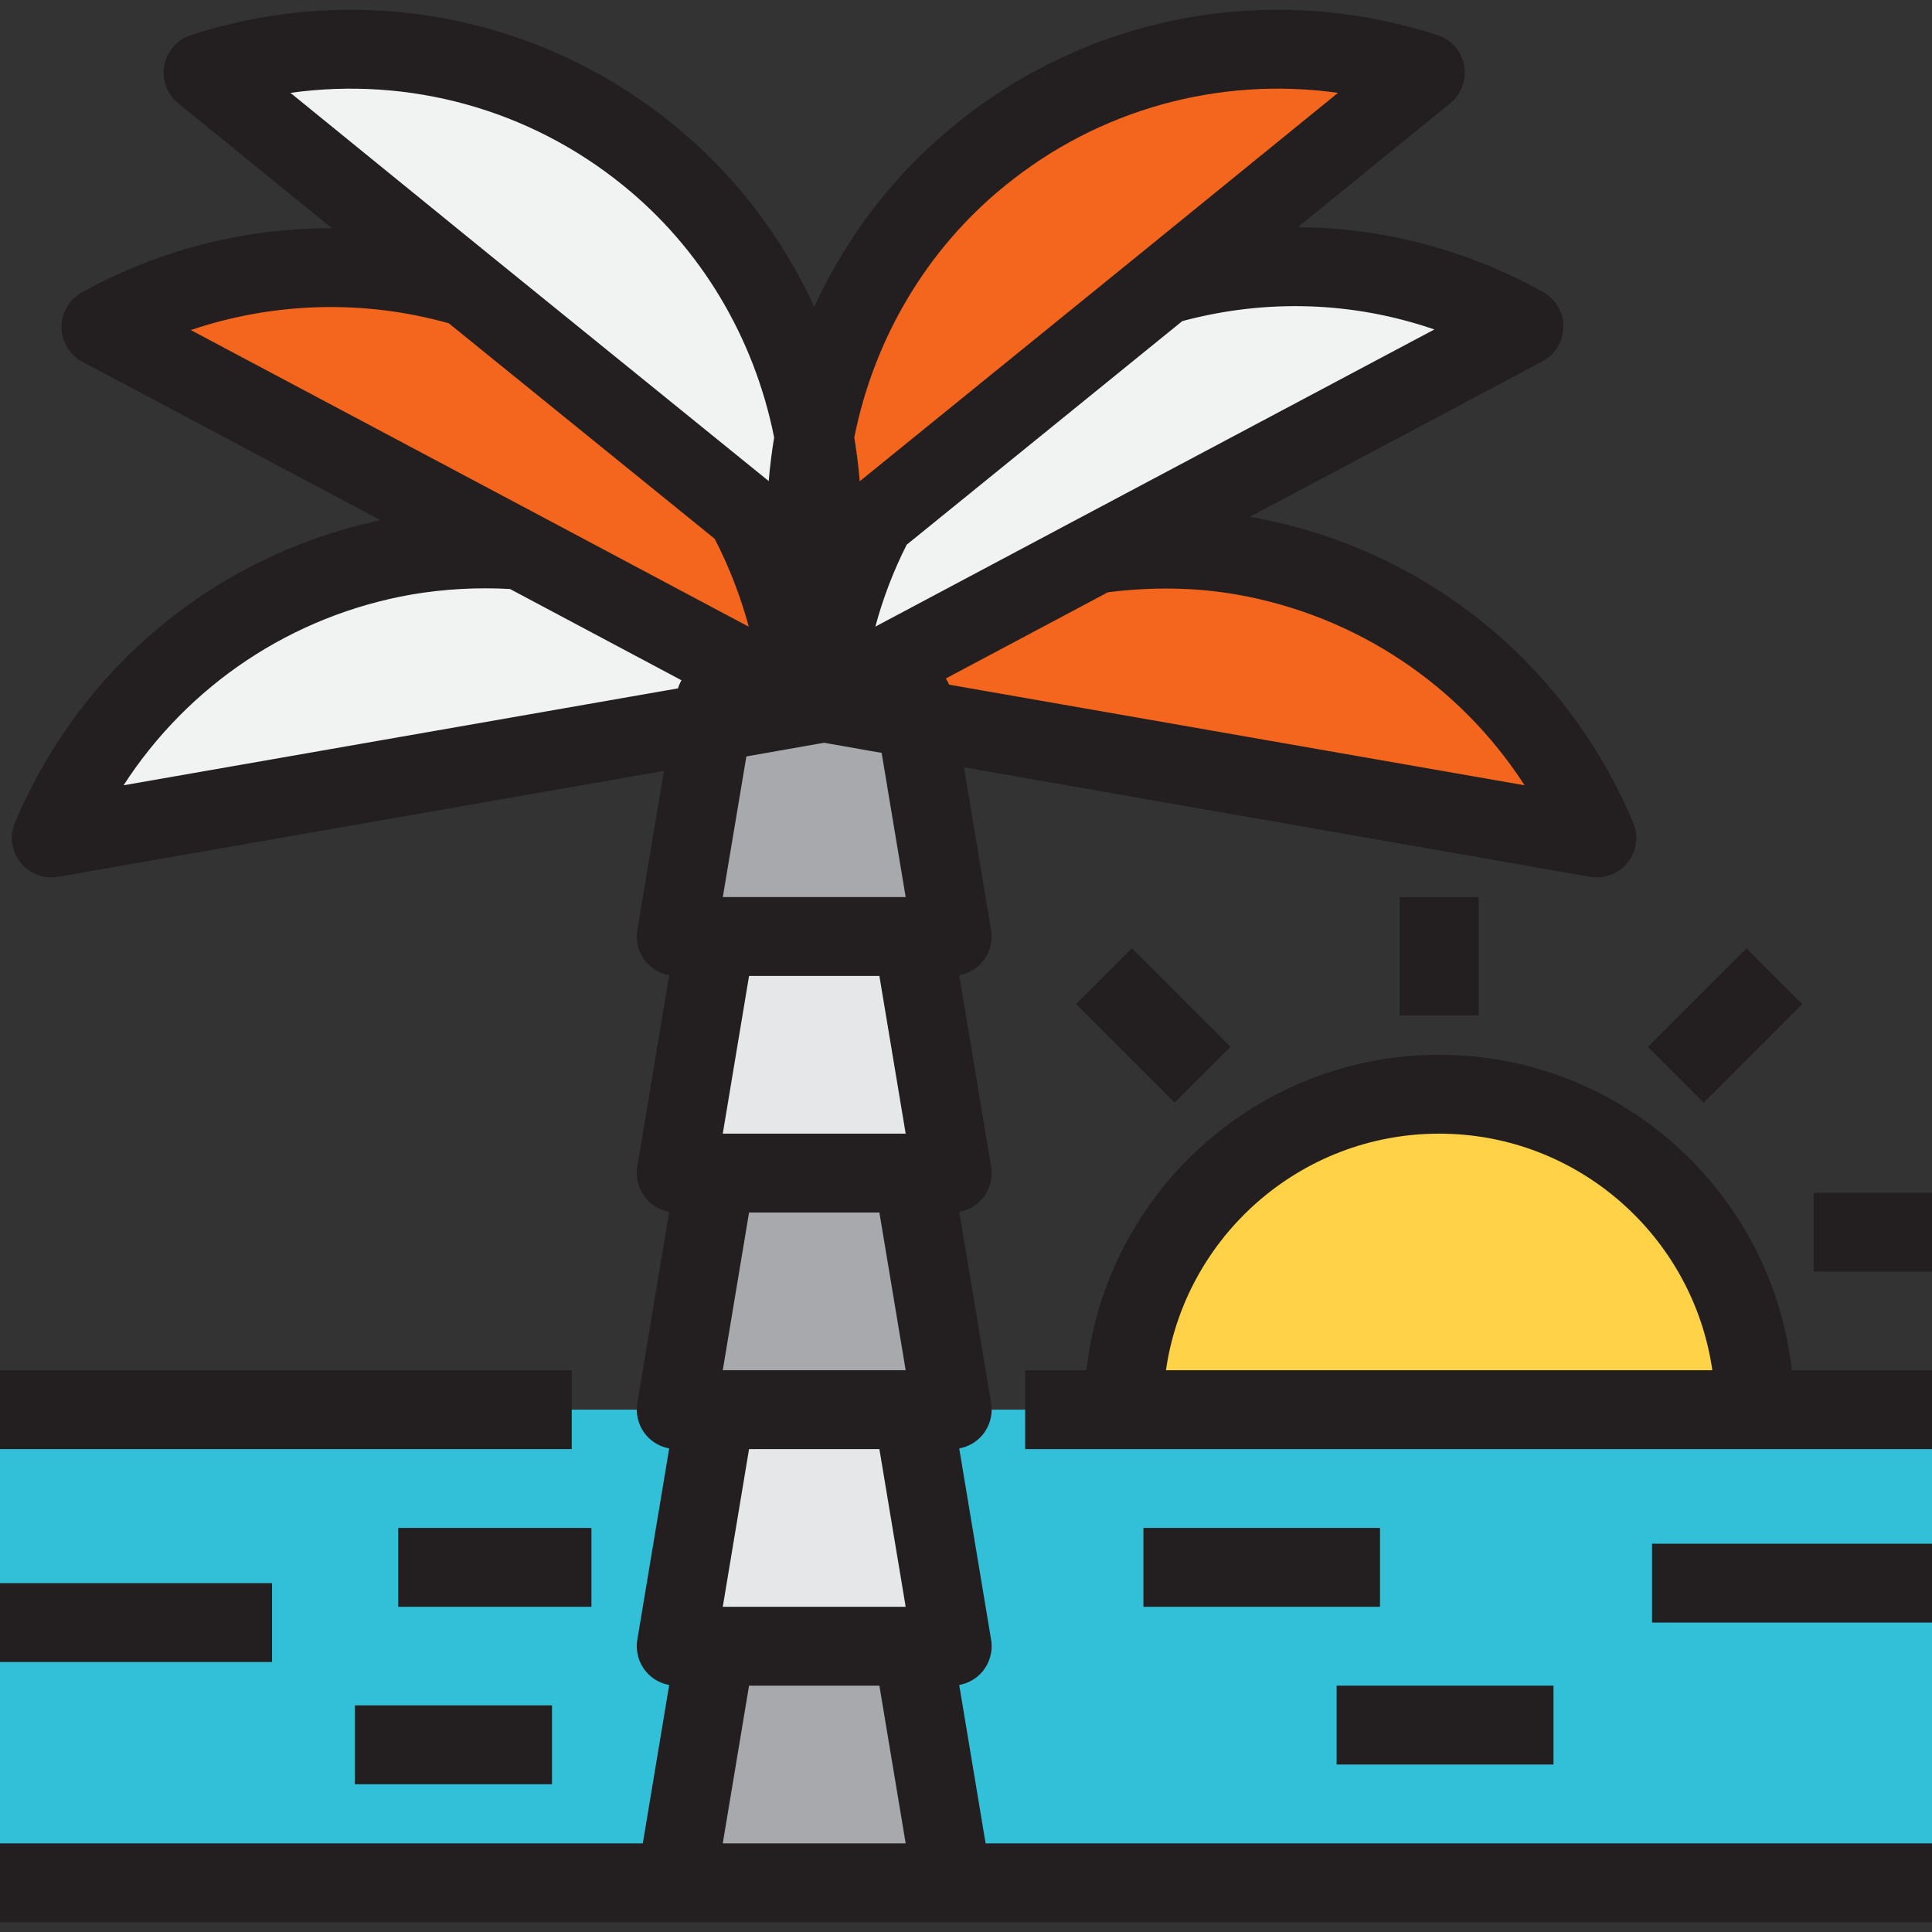 <?xml version="1.0" encoding="iso-8859-1"?>
<!-- Uploaded to: SVG Repo, www.svgrepo.com, Generator: SVG Repo Mixer Tools -->
<svg version="1.1" id="Layer_1" xmlns="http://www.w3.org/2000/svg" xmlns:xlink="http://www.w3.org/1999/xlink" 
	 viewBox="0 0 512 512" xml:space="preserve">
<rect x="0" y="0" width="512" height="512" fill="#333333" stroke="none"/>
<rect y="373.573" style="fill:#31C0D8;" width="512" height="125.388"/>
<g>
	<path style="fill:#F4661E;" d="M423.184,222.065l-180.449-31.551l-0.837-5.021h-21.102c-0.418-0.306-0.837-0.735-1.143-1.041
		l70.734-37.623c12.633-1.775,25.816-1.878,39.081,0.418C372.939,154.881,407.204,184.136,423.184,222.065z"/>
	<path style="fill:#F4661E;" d="M231.98,137.636l-14.53,11.806c0.938-11.275,0.317-22.561-1.674-33.745
		c5.225-28.326,19.857-55.071,44-74.612c34.265-27.898,78.878-34.48,117.96-21.837L308.47,75.574L231.98,137.636z"/>
	<path style="fill:#F4661E;" d="M212.653,185.493l-74.612-39.704L26.755,86.646c29.051-16.194,64.062-20.378,97.081-10.449
		l73.867,59.867c6.786,12.653,11.387,26.337,13.684,40.449C211.816,179.534,212.439,182.463,212.653,185.493z"/>
</g>
<g>
	<path style="fill:#F1F2F2;" d="M197.704,136.064l-73.867-59.867L53.816,19.248c39.081-12.643,83.694-6.061,117.979,21.836
		c24.133,19.541,38.755,46.286,43.98,74.612c-1.98,11.184-2.612,22.469-1.674,33.745L197.704,136.064z"/>
	<path style="fill:#F1F2F2;" d="M218.285,183.085c1.572-15.877,6.265-31.347,13.693-45.449l76.49-62.062
		c32.49-9.306,66.755-5.021,95.388,10.959L290.388,146.83l-70.734,37.623c-0.428-0.428-0.837-0.837-1.265-1.265h-0.102
		L218.285,183.085L218.285,183.085z"/>
	<path style="fill:#F1F2F2;" d="M138.04,145.789l74.612,39.704h-23l-0.938,5.959L13.592,222.065
		c15.99-37.929,50.265-67.184,93.735-74.817C117.776,145.473,128.01,145.055,138.04,145.789z"/>
</g>
<polygon style="fill:#A7A9AC;" points="241.898,436.269 252.347,498.963 179.204,498.963 189.653,436.269 "/>
<polygon style="fill:#E6E7E8;" points="241.898,436.269 189.653,436.269 179.204,436.269 189.653,373.575 241.898,373.575 
	252.347,436.269 "/>
<polygon style="fill:#A7A9AC;" points="241.898,310.881 252.347,373.575 241.898,373.575 189.653,373.575 179.204,373.575 
	189.653,310.881 "/>
<polygon style="fill:#E6E7E8;" points="241.898,248.187 252.347,310.881 241.898,310.881 189.653,310.881 179.204,310.881 
	189.653,248.187 "/>
<polygon style="fill:#A7A9AC;" points="242.735,190.514 252.347,248.187 241.898,248.187 189.653,248.187 179.204,248.187 
	188.714,191.452 218.388,186.228 "/>
<g>
	<path style="fill:#231F20;" d="M261.199,488.514l-6.996-41.977c2.367-0.427,4.538-1.65,6.117-3.514
		c1.985-2.344,2.84-5.442,2.334-8.472l-8.451-50.708c2.367-0.427,4.538-1.65,6.117-3.514c1.985-2.344,2.84-5.442,2.334-8.472
		l-8.451-50.708c2.367-0.427,4.538-1.65,6.117-3.514c1.985-2.344,2.84-5.442,2.334-8.472l-8.451-50.708
		c2.367-0.427,4.538-1.65,6.117-3.514c1.985-2.344,2.84-5.442,2.334-8.471l-7.187-43.123l165.916,29.011
		c0.601,0.106,1.203,0.156,1.801,0.156c3.149,0,6.17-1.425,8.172-3.939c2.381-2.99,2.939-7.044,1.456-10.567
		c-18.011-42.75-55.969-73.05-101.562-81.055c-0.002,0-0.004,0-0.005-0.001l77.515-41.19c3.378-1.796,5.507-5.293,5.545-9.121
		c0.04-3.825-2.016-7.367-5.356-9.232c-20.217-11.282-42.481-17.072-65.037-17.188l40.416-32.866
		c2.971-2.417,4.381-6.264,3.678-10.029c-0.704-3.765-3.411-6.842-7.054-8.021C336.728-5,288.96,3.85,253.204,32.962
		c-16.063,13.002-28.815,29.595-37.424,48.345c-8.604-18.749-21.345-35.337-37.386-48.328C142.594,3.852,94.824-5.001,50.6,9.307
		c-3.643,1.179-6.35,4.256-7.054,8.021c-0.705,3.764,0.706,7.611,3.678,10.028l40.723,33.12C64.9,60.444,41.957,66.21,21.668,77.521
		c-3.343,1.863-5.399,5.404-5.36,9.232c0.038,3.826,2.165,7.326,5.544,9.121l79.011,41.99c-43.49,9.193-79.495,38.859-96.899,80.142
		c-1.485,3.523-0.928,7.577,1.454,10.567c2.002,2.515,5.024,3.94,8.173,3.94c0.597,0,1.201-0.051,1.8-0.156l160.578-28.069
		l-7.07,42.171c-0.508,3.03,0.344,6.131,2.329,8.477c1.579,1.866,3.751,3.091,6.119,3.518l-8.451,50.708
		c-0.505,3.03,0.349,6.127,2.334,8.472c1.579,1.864,3.75,3.087,6.117,3.514l-8.451,50.708c-0.505,3.03,0.349,6.127,2.334,8.472
		c1.579,1.864,3.75,3.087,6.117,3.514l-8.451,50.708c-0.505,3.03,0.349,6.127,2.334,8.472c1.579,1.864,3.75,3.087,6.117,3.514
		l-6.996,41.977H0v20.898h512v-20.898H261.199V488.514z M203.63,128.754c-0.001,0.017-0.002,0.033-0.003,0.05 M218.389,196.838
		l15.254,2.684l6.37,38.215h-48.462l6.247-37.276L218.389,196.838z M198.506,321.33h34.541l6.966,41.796h-48.474L198.506,321.33z
		 M191.539,300.432l6.966-41.796h34.541l6.966,41.796H191.539z M198.506,384.024h34.541l6.966,41.796h-48.474L198.506,384.024z
		 M404.038,208.11l-152.517-26.667c-0.242-0.577-0.534-1.124-0.869-1.641l42.937-22.837c11.74-1.487,23.204-1.305,34.074,0.577
		C359.446,163.121,386.855,181.536,404.038,208.11z M285.481,137.605l-53.502,28.456c1.999-7.453,4.771-14.705,8.295-21.698
		l73.047-59.269c22.326-5.981,45.407-5.161,66.805,2.218l-94.641,50.29 M266.373,49.188c24.948-20.313,56.807-28.957,88.212-24.581
		l-52.708,42.862l0,0l-74.034,60.069c-0.32-3.86-0.812-7.733-1.447-11.612C231.67,89.487,245.797,65.841,266.373,49.188z
		 M165.22,49.205c20.542,16.634,34.662,40.281,39.935,66.724c-0.629,3.864-1.118,7.722-1.437,11.56L130.417,68.08l0,0L76.965,24.606
		C108.373,20.231,140.242,28.881,165.22,49.205z M142.945,136.563L50.569,87.469c21.887-7.421,45.872-8.133,68.369-1.794
		l70.469,57.114c3.827,7.434,6.846,15.23,9.031,23.303l-55.488-29.528 M109.077,157.55c8.592-1.459,17.351-1.941,26.073-1.462
		l45.453,24.187c-0.387,0.67-0.696,1.392-0.929,2.151L32.743,208.11C49.931,181.536,77.338,163.123,109.077,157.55z
		 M198.506,446.718h34.541l6.966,41.796h-48.474L198.506,446.718z"/>
	<rect y="363.124" style="fill:#231F20;" width="151.51" height="20.898"/>
</g>
<path style="fill:#FFD248;" d="M464.98,373.575H297.796c0-46.183,37.408-83.592,83.592-83.592S464.98,327.392,464.98,373.575z"/>
<g>
	<path style="fill:#231F20;" d="M474.844,363.126c-5.214-46.954-45.134-83.592-93.457-83.592s-88.243,36.638-93.457,83.592h-16.258
		v20.898h26.122H464.98H512v-20.898H474.844z M308.989,363.126c5.086-35.399,35.615-62.694,72.399-62.694
		s67.313,27.295,72.399,62.694H308.989z"/>
	<rect x="370.939" y="237.736" style="fill:#231F20;" width="20.898" height="31.347"/>
	
		<rect x="446.694" y="253.219" transform="matrix(-0.707 -0.707 0.707 -0.707 588.279 787.049)" style="fill:#231F20;" width="20.898" height="36.937"/>
	
		<rect x="287.157" y="261.239" transform="matrix(-0.707 -0.707 0.707 -0.707 329.623 679.911)" style="fill:#231F20;" width="36.937" height="20.898"/>
	<rect x="480.653" y="316.103" style="fill:#231F20;" width="31.347" height="20.898"/>
	<rect x="303.02" y="404.92" style="fill:#231F20;" width="62.694" height="20.898"/>
	<rect x="354.22" y="446.716" style="fill:#231F20;" width="57.469" height="20.898"/>
	<rect x="105.535" y="404.92" style="fill:#231F20;" width="51.2" height="20.898"/>
	<rect x="94.041" y="451.94" style="fill:#231F20;" width="52.245" height="20.898"/>
	<rect x="437.812" y="409.099" style="fill:#231F20;" width="74.188" height="20.898"/>
	<rect y="419.548" style="fill:#231F20;" width="72.098" height="20.898"/>
</g>
</svg>